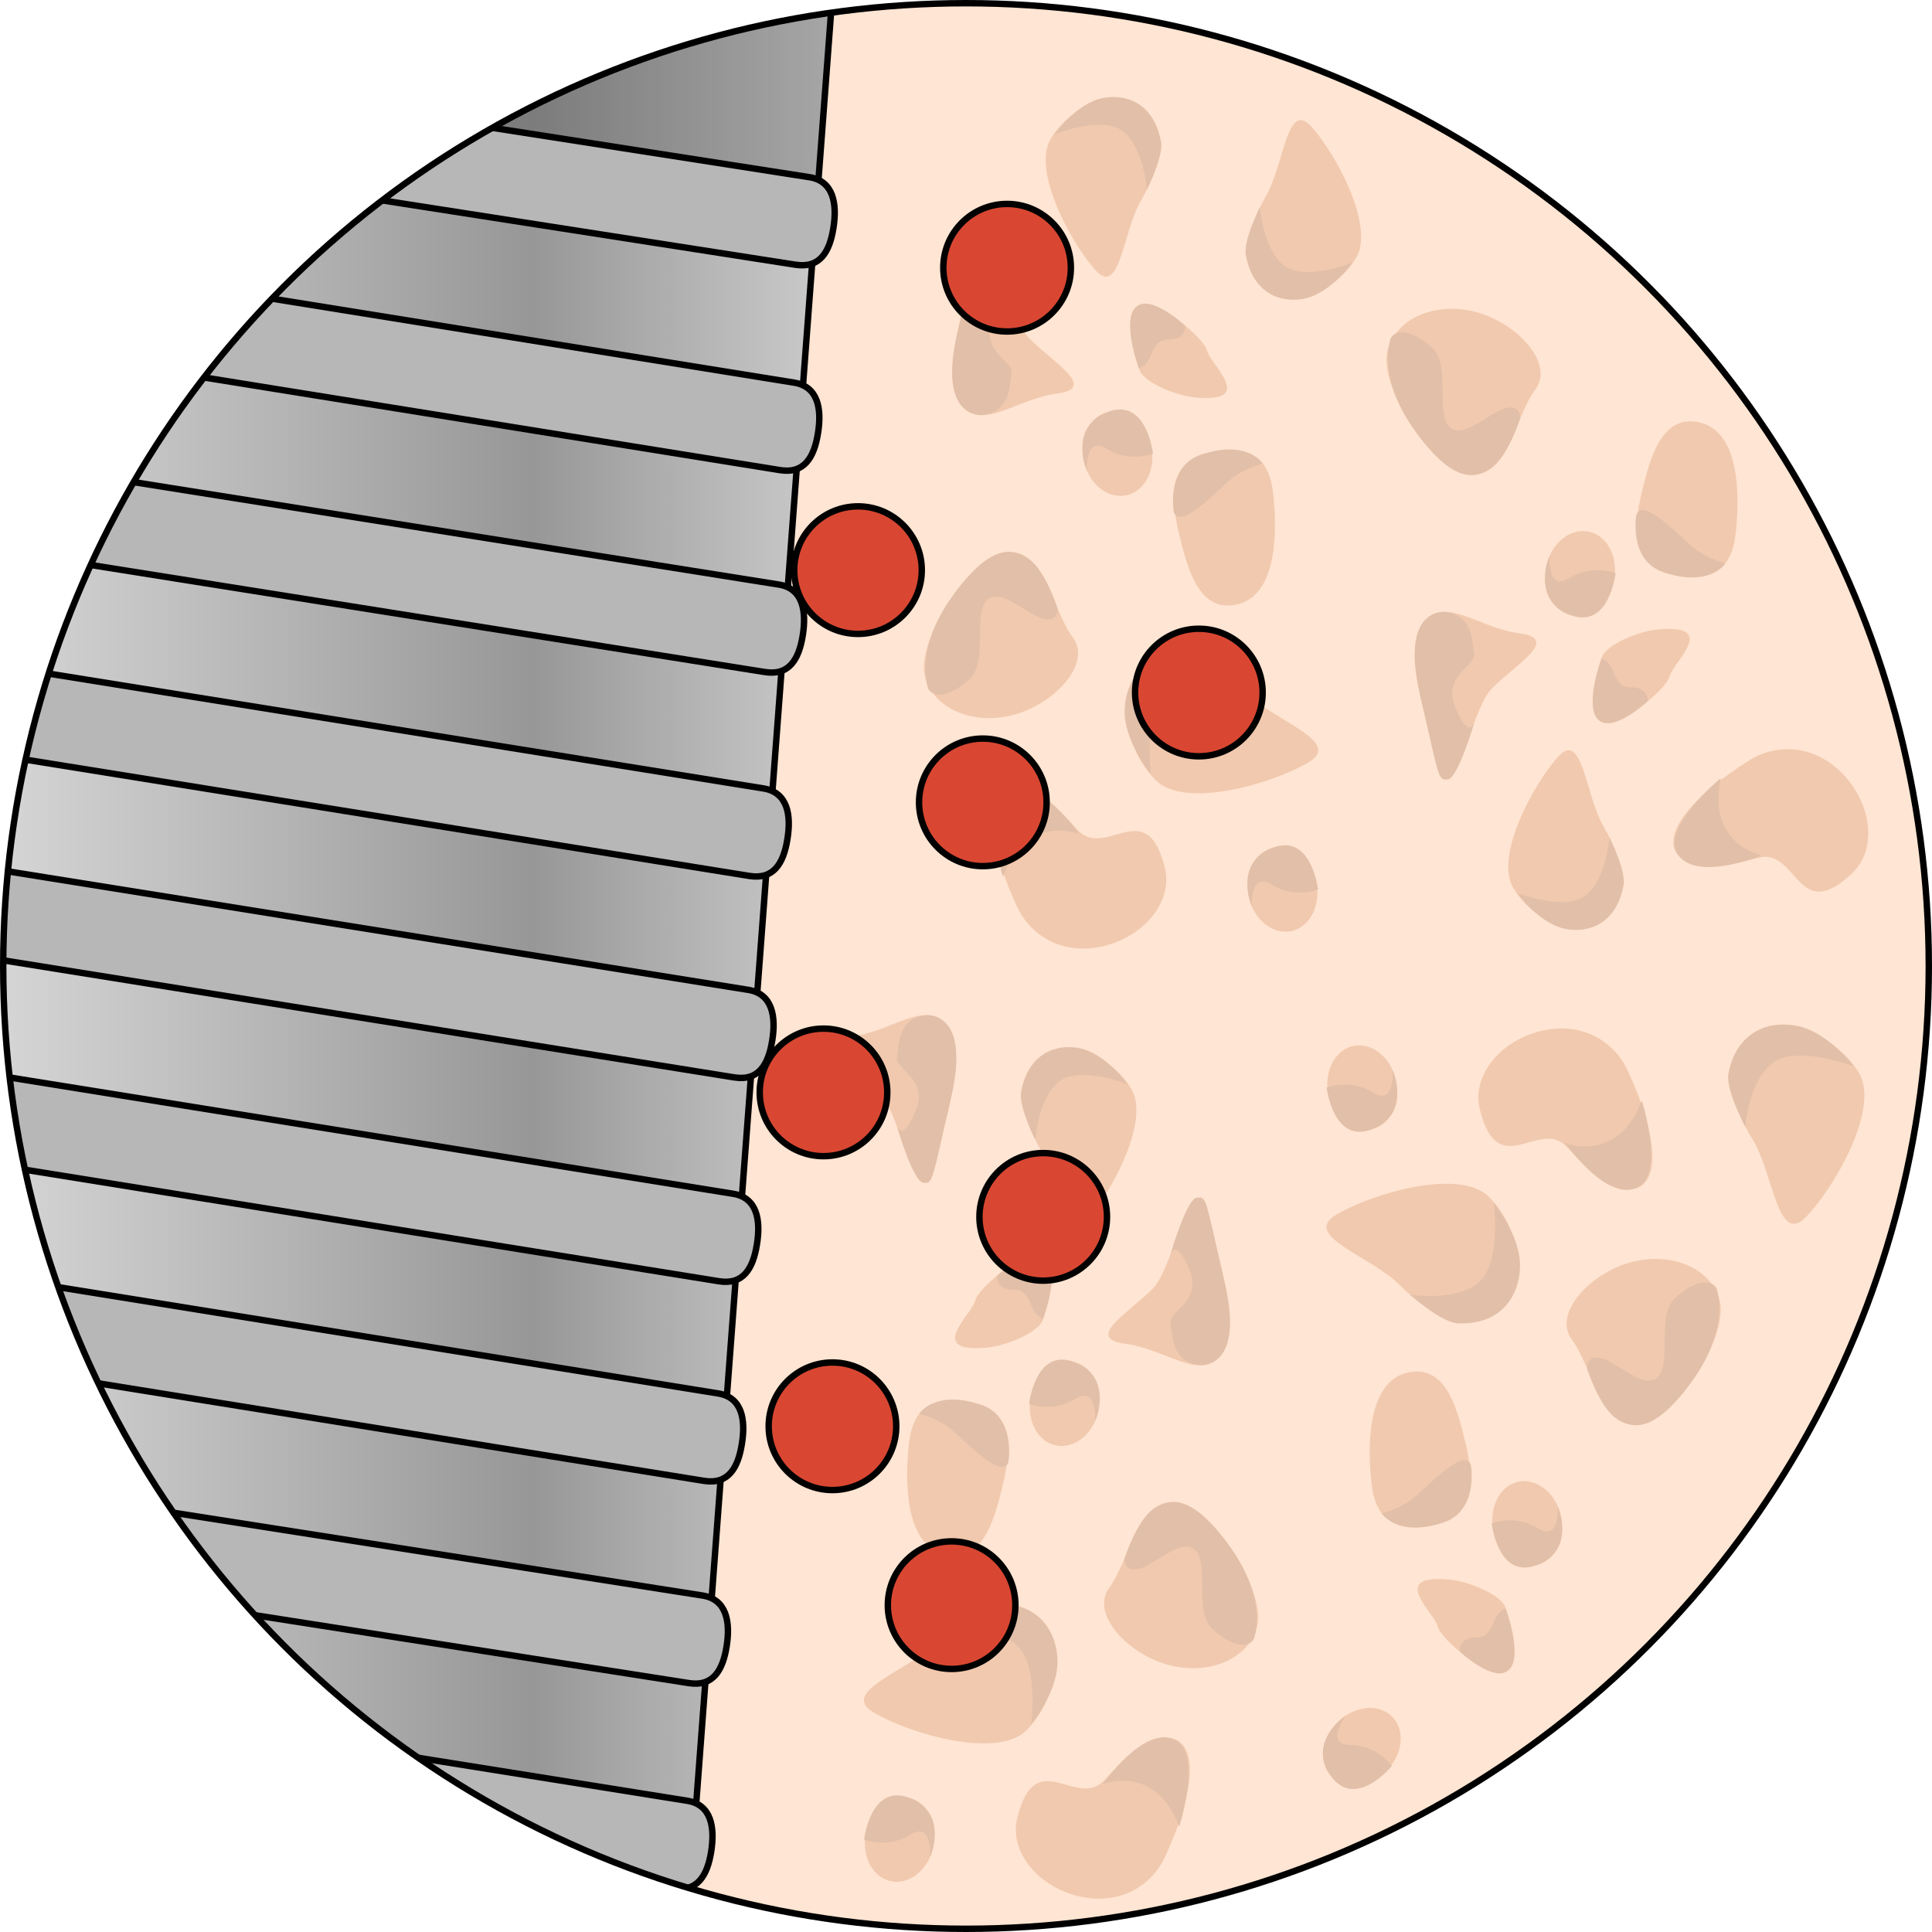 <?xml version="1.0" encoding="utf-8"?>
<!-- Generator: Adobe Illustrator 25.3.1, SVG Export Plug-In . SVG Version: 6.00 Build 0)  -->
<svg version="1.1" id="Camada_1" xmlns="http://www.w3.org/2000/svg" xmlns:xlink="http://www.w3.org/1999/xlink" x="0px" y="0px"
	 width="301px" height="301px" viewBox="0 0 301 301" enable-background="new 0 0 301 301" xml:space="preserve">
<g>
	<g>
		<defs>
			<circle id="SVGID_1_" cx="150.5" cy="150.5" r="150"/>
		</defs>
		<clipPath id="SVGID_2_">
			<use xlink:href="#SVGID_1_"  overflow="visible"/>
		</clipPath>
		<g clip-path="url(#SVGID_2_)">
			<circle fill="#FFE5D3" cx="150.5" cy="150.5" r="150"/>
			<g>
				<g>
					<path fill="#F1C9AE" d="M193.936,107.795c4.519,4.564,15.472,7.712,9.883,11.002c-5.659,3.331-19.268,7.299-23.786,2.736
						c-4.518-4.563-6.251-12.609-1.753-17.357C182.777,99.427,189.418,103.231,193.936,107.795z"/>
					<path fill="#E2BFA8" d="M179.309,120.554c0,0-4.218-4.978-4.092-9.94c0.104-4.1,2.605-9.025,9.672-8.772
						c2.58,0.093,7.47,4.472,7.47,4.472s-7.167-1.15-10.733,1.917C178.06,111.297,179.309,120.554,179.309,120.554z"/>
					<path fill="#F1C9AE" d="M177.78,31.204c-2.863,4.886-3.273,15.149-7.103,10.89c-3.878-4.313-9.869-15.491-7.007-20.376
						c2.863-4.886,9.154-8.016,13.97-5.008C182.455,19.717,180.643,26.318,177.78,31.204z"/>
					<path fill="#E2BFA8" d="M164.333,20.885c0,0,3.264-4.704,7.383-5.584c3.403-0.727,7.965,0.49,9.168,6.756
						c0.438,2.288-2.198,7.463-2.198,7.463s-0.482-6.534-3.725-9.058C171.72,17.938,164.333,20.885,164.333,20.885z"/>
					<path fill="#F1C9AE" d="M181.492,135.254c1.224,5.017-2.941,10.427-9.305,12.082c-6.362,1.655-11.581-1.419-13.736-6.09
						c-8.899-19.278-0.918-23.774,9.303-12.082C172.167,134.21,178.621,123.483,181.492,135.254z"/>
					<path fill="#E2BFA8" d="M156.245,136.56c0,0-3.826-11.955,1.001-13.692c4.827-1.738,10.878,7.046,10.878,7.046
						S159.99,126.663,156.245,136.56z"/>
					<path fill="#F1C9AE" d="M198.345,76.83c0.565,4.92,0.954,15.632-5.41,17.287c-6.363,1.655-8.07-6.177-9.294-11.195
						c-1.224-5.018-1.227-10.476,5.136-12.131C195.139,69.137,197.751,71.692,198.345,76.83z"/>
					<path fill="#E2BFA8" d="M182.878,79.8c0,0-1.302-7.136,4.298-8.988c7.232-2.392,9.577,1.439,9.577,1.439
						s-1.651,0.251-4.191,1.808C190.682,75.212,184.014,82.882,182.878,79.8z"/>
					<path fill="#F1C9AE" d="M179.298,69.31c0.87,3.566-0.754,7.061-3.629,7.808c-2.874,0.747-5.908-1.536-6.778-5.102
						c-0.869-3.564,0.755-7.062,3.629-7.809C175.395,63.459,178.429,65.745,179.298,69.31z"/>
					<path fill="#E2BFA8" d="M169.349,73.364c0,0-2.961-6.76,3.171-9.156c6.134-2.396,7.114,6.482,7.114,6.482
						s-3.65,1.448-7.168-0.759C168.949,67.721,169.349,73.364,169.349,73.364z"/>
					<path fill="#F1C9AE" d="M160.294,52.656c3.531,3.671,10.887,7.795,4.438,8.654c-6.518,0.867-11.293,5.668-14.824,1.997
						c-3.532-3.672-0.018-14.691,1.768-21.218C154.467,31.888,156.762,48.984,160.294,52.656z"/>
					<path fill="#E2BFA8" d="M152.976,64.666c0,0-6.927,0.661-3.849-12.678c3.079-13.338,2.8-13.615,4.392-13.416
						c1.593,0.199,4.113,8.872,4.113,8.872s-0.838-2.778-2.942,2.286c-2.104,5.066,3.199,6.435,2.903,8.407
						C157.297,60.108,157.387,64.212,152.976,64.666z"/>
					<path fill="#F1C9AE" d="M167.137,99.314c3.051,4.099-2.942,10.427-9.305,12.082c-6.363,1.655-12.514-1.072-13.738-6.089
						c-1.224-5.018,5.773-17.392,12.136-19.047C162.594,84.605,163.827,94.871,167.137,99.314z"/>
					<path fill="#E2BFA8" d="M144.622,107.329c0,0-2.321-5.806,3.557-14.139c5.878-8.332,9.396-7.987,12.069-6.137
						c2.672,1.852,4.498,7.682,4.498,7.682s0.289,2.241-2.183,1.674c-2.472-0.567-6.896-5.164-8.904-2.827
						c-2.007,2.337,0.174,9.38-2.416,12.025C149.49,107.396,145.973,109.451,144.622,107.329z"/>
					<path fill="#F1C9AE" d="M205.002,137.206c0.869,3.564-0.755,7.06-3.629,7.807c-2.874,0.747-5.908-1.536-6.777-5.101
						c-0.87-3.566,0.755-7.062,3.628-7.81C201.098,131.355,204.132,133.64,205.002,137.206z"/>
					<path fill="#E2BFA8" d="M195.053,141.258c0,0-2.963-6.759,3.171-9.156c6.133-2.397,7.114,6.481,7.114,6.481
						s-3.65,1.45-7.169-0.758C194.653,135.617,195.053,141.258,195.053,141.258z"/>
					<path fill="#F1C9AE" d="M188.054,54.656c0.517,2.121,7.758,8.122-1.787,7.277c-3.012-0.266-8.305-2.397-8.822-4.518
						c-0.517-2.121-2.793-9.096,0.138-9.859C180.511,46.795,187.536,52.535,188.054,54.656z"/>
					<path fill="#E2BFA8" d="M177.445,57.415c0,0-2.723-7.274-0.506-9.528c2.216-2.254,7.68,2.832,7.68,2.832
						s0.319,2.182-2.631,2.194C179.037,52.924,179.818,56.64,177.445,57.415z"/>
				</g>
				<g>
					<path fill="#F1C9AE" d="M146.033,255.819c-4.519,4.564-15.472,7.712-9.883,11.002c5.659,3.331,19.268,7.299,23.786,2.736
						c4.518-4.563,6.251-12.609,1.753-17.357C157.193,247.452,150.552,251.256,146.033,255.819z"/>
					<path fill="#E2BFA8" d="M160.661,268.579c0,0,4.218-4.978,4.092-9.94c-0.104-4.1-2.605-9.025-9.672-8.772
						c-2.58,0.093-7.47,4.472-7.47,4.472s7.167-1.15,10.733,1.917C161.91,259.322,160.661,268.579,160.661,268.579z"/>
					<path fill="#F1C9AE" d="M162.19,179.228c2.863,4.886,3.273,15.149,7.103,10.89c3.878-4.313,9.869-15.491,7.007-20.376
						c-2.863-4.886-9.154-8.016-13.97-5.008C157.515,167.742,159.327,174.343,162.19,179.228z"/>
					<path fill="#E2BFA8" d="M175.637,168.91c0,0-3.264-4.704-7.383-5.584c-3.403-0.727-7.965,0.49-9.168,6.756
						c-0.438,2.288,2.198,7.463,2.198,7.463s0.482-6.534,3.725-9.058C168.249,165.963,175.637,168.91,175.637,168.91z"/>
					<path fill="#F1C9AE" d="M158.478,283.279c-1.224,5.017,2.941,10.427,9.305,12.082c6.362,1.655,11.581-1.419,13.736-6.09
						c8.899-19.278,0.918-23.774-9.303-12.082C167.803,282.235,161.349,271.507,158.478,283.279z"/>
					<path fill="#E2BFA8" d="M183.724,284.585c0,0,3.826-11.955-1.001-13.692c-4.827-1.738-10.878,7.046-10.878,7.046
						S179.98,274.688,183.724,284.585z"/>
					<path fill="#F1C9AE" d="M141.625,224.855c-0.565,4.92-0.954,15.632,5.41,17.287c6.363,1.655,8.07-6.177,9.294-11.195
						c1.224-5.018,1.227-10.476-5.136-12.131C144.831,217.161,142.218,219.717,141.625,224.855z"/>
					<path fill="#E2BFA8" d="M157.091,227.824c0,0,1.302-7.136-4.298-8.988c-7.232-2.392-9.577,1.439-9.577,1.439
						s1.651,0.251,4.191,1.808C149.288,223.237,155.956,230.907,157.091,227.824z"/>
					<path fill="#F1C9AE" d="M160.672,217.334c-0.87,3.566,0.754,7.061,3.629,7.808c2.874,0.747,5.908-1.536,6.778-5.102
						c0.869-3.564-0.755-7.062-3.629-7.809C164.575,211.484,161.541,213.77,160.672,217.334z"/>
					<path fill="#E2BFA8" d="M170.62,221.388c0,0,2.961-6.76-3.171-9.156c-6.134-2.396-7.114,6.482-7.114,6.482
						s3.65,1.448,7.168-0.759C171.021,215.746,170.62,221.388,170.62,221.388z"/>
					<path fill="#F1C9AE" d="M179.676,200.681c-3.531,3.671-10.887,7.795-4.438,8.654c6.518,0.867,11.293,5.668,14.824,1.997
						c3.532-3.672,0.018-14.691-1.768-21.218C185.502,179.913,183.207,197.009,179.676,200.681z"/>
					<path fill="#E2BFA8" d="M186.994,212.691c0,0,6.927,0.661,3.849-12.678c-3.079-13.338-2.8-13.615-4.392-13.416
						c-1.593,0.199-4.113,8.872-4.113,8.872s0.838-2.778,2.942,2.286c2.104,5.066-3.199,6.435-2.903,8.407
						C182.673,208.132,182.583,212.237,186.994,212.691z"/>
					<path fill="#F1C9AE" d="M172.833,247.339c-3.051,4.099,2.942,10.427,9.305,12.082c6.363,1.655,12.514-1.072,13.738-6.089
						c1.224-5.018-5.774-17.392-12.136-19.047C177.376,232.63,176.143,242.896,172.833,247.339z"/>
					<path fill="#E2BFA8" d="M195.348,255.354c0,0,2.321-5.806-3.557-14.139c-5.878-8.332-9.397-7.987-12.069-6.137
						c-2.672,1.852-4.498,7.682-4.498,7.682s-0.289,2.241,2.183,1.674c2.472-0.567,6.896-5.164,8.904-2.827
						c2.007,2.337-0.174,9.38,2.416,12.025C190.48,255.421,193.996,257.475,195.348,255.354z"/>
					<path fill="#F1C9AE" d="M134.968,285.231c-0.869,3.564,0.755,7.06,3.629,7.807c2.874,0.747,5.908-1.536,6.777-5.101
						c0.87-3.566-0.755-7.062-3.628-7.81C138.872,279.38,135.837,281.665,134.968,285.231z"/>
					<path fill="#E2BFA8" d="M144.917,289.283c0,0,2.963-6.759-3.171-9.156s-7.114,6.481-7.114,6.481s3.65,1.45,7.169-0.758
						C145.317,283.642,144.917,289.283,144.917,289.283z"/>
					<path fill="#F1C9AE" d="M151.916,202.681c-0.517,2.121-7.758,8.122,1.787,7.277c3.012-0.266,8.305-2.397,8.822-4.518
						c0.517-2.121,2.793-9.096-0.138-9.859C159.458,194.82,152.433,200.56,151.916,202.681z"/>
					<path fill="#E2BFA8" d="M162.525,205.44c0,0,2.723-7.274,0.506-9.528c-2.216-2.254-7.68,2.832-7.68,2.832
						s-0.319,2.182,2.631,2.194C160.933,200.949,160.152,204.665,162.525,205.44z"/>
				</g>
				<path fill="#F1C9AE" d="M218.096,200.225c-4.519-4.564-15.472-7.712-9.883-11.002c5.659-3.331,19.268-7.299,23.786-2.736
					c4.518,4.563,6.251,12.609,1.753,17.357C229.255,208.592,222.615,204.788,218.096,200.225z"/>
				<path fill="#E2BFA8" d="M232.724,187.465c0,0,4.218,4.978,4.092,9.94c-0.104,4.1-2.605,9.025-9.672,8.772
					c-2.58-0.093-7.47-4.472-7.47-4.472s7.167,1.15,10.733-1.917C233.973,196.722,232.724,187.465,232.724,187.465z"/>
				<path fill="#F1C9AE" d="M197.201,30.614c2.863-4.886,3.273-15.149,7.103-10.89c3.878,4.313,9.869,15.491,7.007,20.376
					c-2.863,4.886-9.154,8.016-13.97,5.008C192.526,42.1,194.338,35.499,197.201,30.614z"/>
				<path fill="#E2BFA8" d="M210.648,40.932c0,0-3.264,4.704-7.383,5.584c-3.403,0.727-7.966-0.49-9.168-6.756
					c-0.438-2.288,2.198-7.463,2.198-7.463s0.482,6.534,3.725,9.058C203.261,43.879,210.648,40.932,210.648,40.932z"/>
				<path fill="#F1C9AE" d="M230.54,172.765c-1.224-5.017,2.941-10.427,9.305-12.082c6.362-1.655,11.581,1.419,13.736,6.09
					c8.899,19.278,0.918,23.774-9.303,12.082C239.866,173.81,233.412,184.537,230.54,172.765z"/>
				<path fill="#E2BFA8" d="M255.787,171.459c0,0,3.826,11.955-1.001,13.692c-4.827,1.738-10.878-7.046-10.878-7.046
					S252.043,181.356,255.787,171.459z"/>
				<path fill="#F1C9AE" d="M213.688,231.189c-0.565-4.92-0.954-15.632,5.41-17.287c6.363-1.655,8.07,6.177,9.294,11.195
					c1.224,5.018,1.227,10.476-5.136,12.131C216.893,238.883,214.281,236.327,213.688,231.189z"/>
				<path fill="#E2BFA8" d="M229.154,228.22c0,0,1.302,7.136-4.298,8.988c-7.232,2.392-9.577-1.439-9.577-1.439
					s1.651-0.251,4.191-1.808C221.351,232.807,228.019,225.137,229.154,228.22z"/>
				<path fill="#F1C9AE" d="M232.734,238.71c-0.87-3.566,0.754-7.061,3.629-7.808c2.874-0.747,5.908,1.536,6.778,5.102
					c0.869,3.564-0.755,7.062-3.629,7.809C236.638,244.56,233.604,242.274,232.734,238.71z"/>
				<path fill="#E2BFA8" d="M242.683,234.656c0,0,2.962,6.76-3.171,9.156c-6.134,2.396-7.114-6.482-7.114-6.482
					s3.65-1.448,7.168,0.759C243.084,240.298,242.683,234.656,242.683,234.656z"/>
				<path fill="#F1C9AE" d="M137.042,170.168c-3.531-3.671-10.887-7.795-4.438-8.654c6.518-0.867,11.293-5.668,14.824-1.997
					c3.532,3.672,0.018,14.691-1.768,21.218C142.869,190.936,140.574,173.84,137.042,170.168z"/>
				<path fill="#E2BFA8" d="M144.36,158.158c0,0,6.927-0.661,3.849,12.678c-3.079,13.338-2.8,13.615-4.392,13.416
					c-1.593-0.199-4.113-8.872-4.113-8.872s0.838,2.778,2.942-2.286c2.104-5.066-3.199-6.435-2.903-8.407
					C140.039,162.716,139.949,158.612,144.36,158.158z"/>
				<path fill="#F1C9AE" d="M244.895,208.705c-3.051-4.099,2.942-10.427,9.305-12.082c6.363-1.655,12.514,1.072,13.738,6.089
					c1.224,5.018-5.773,17.392-12.136,19.047C249.439,223.414,248.206,213.149,244.895,208.705z"/>
				<path fill="#E2BFA8" d="M267.411,200.69c0,0,2.321,5.806-3.557,14.139c-5.878,8.332-9.396,7.987-12.069,6.137
					c-2.672-1.852-4.498-7.682-4.498-7.682s-0.289-2.241,2.183-1.674c2.472,0.567,6.896,5.164,8.904,2.827
					c2.007-2.337-0.174-9.38,2.416-12.025C262.543,200.623,266.059,198.569,267.411,200.69z"/>
				<path fill="#F1C9AE" d="M207.03,170.813c-0.869-3.564,0.755-7.06,3.629-7.807c2.874-0.747,5.908,1.536,6.777,5.101
					c0.87,3.566-0.755,7.062-3.628,7.81C210.935,176.664,207.9,174.379,207.03,170.813z"/>
				<path fill="#E2BFA8" d="M216.98,166.761c0,0,2.963,6.759-3.171,9.156c-6.133,2.397-7.114-6.481-7.114-6.481
					s3.65-1.45,7.169,0.758C217.38,172.402,216.98,166.761,216.98,166.761z"/>
				<path fill="#F1C9AE" d="M223.979,253.363c-0.517-2.121-7.758-8.122,1.787-7.277c3.012,0.266,8.305,2.397,8.822,4.518
					c0.517,2.121,2.793,9.096-0.138,9.859C231.521,261.224,224.496,255.484,223.979,253.363z"/>
				<path fill="#E2BFA8" d="M234.588,250.604c0,0,2.723,7.274,0.506,9.528c-2.216,2.254-7.68-2.832-7.68-2.832
					s-0.319-2.182,2.631-2.194C232.996,255.095,232.215,251.379,234.588,250.604z"/>
				<path fill="#F1C9AE" d="M272.984,177.405c3.394,5.452,3.922,16.837,8.416,12.161c4.551-4.735,11.56-17.056,8.166-22.507
					c-3.394-5.452-10.82-9-16.48-5.723C267.427,164.613,269.591,171.954,272.984,177.405z"/>
				<path fill="#E2BFA8" d="M288.783,166.128c0,0-3.866-5.255-8.723-6.282c-4.013-0.848-9.383,0.446-10.772,7.38
					c-0.507,2.531,2.622,8.302,2.622,8.302s0.54-7.238,4.349-9.998C280.066,162.77,288.783,166.128,288.783,166.128z"/>
				<path fill="#F1C9AE" d="M249.843,128.791c-2.863-4.886-3.273-15.149-7.103-10.89c-3.878,4.313-9.869,15.491-7.007,20.376
					c2.863,4.886,9.154,8.016,13.97,5.008C254.517,140.277,252.705,133.676,249.843,128.791z"/>
				<path fill="#E2BFA8" d="M236.395,139.109c0,0,3.264,4.704,7.383,5.584c3.403,0.727,7.966-0.49,9.168-6.756
					c0.438-2.288-2.198-7.463-2.198-7.463s-0.482,6.534-3.725,9.058C243.783,142.056,236.395,139.109,236.395,139.109z"/>
				<path fill="#F1C9AE" d="M288.59,136.018c3.749-3.552,3.183-10.356-1.266-15.197c-4.448-4.84-10.5-5.087-14.843-2.332
					c-17.931,11.372-13.663,19.477,1.265,15.196C280.188,131.839,279.794,144.352,288.59,136.018z"/>
				<path fill="#E2BFA8" d="M268.086,121.231c0,0-9.697,7.97-6.584,12.047c3.113,4.077,12.961-0.021,12.961-0.021
					S265.865,131.576,268.086,121.231z"/>
				<path fill="#F1C9AE" d="M270.407,83.164c0.565-4.92,0.954-15.632-5.41-17.287c-6.363-1.655-8.07,6.177-9.294,11.195
					c-1.224,5.018-1.227,10.476,5.136,12.131C267.202,90.858,269.814,88.302,270.407,83.164z"/>
				<path fill="#E2BFA8" d="M254.941,80.195c0,0-1.302,7.136,4.298,8.988c7.232,2.392,9.577-1.439,9.577-1.439
					s-1.651-0.251-4.191-1.808C262.745,84.782,256.076,77.112,254.941,80.195z"/>
				<path fill="#F1C9AE" d="M251.361,90.685c0.87-3.566-0.754-7.061-3.629-7.808c-2.874-0.747-5.908,1.536-6.778,5.102
					c-0.869,3.564,0.755,7.062,3.629,7.809C247.458,96.535,250.491,94.249,251.361,90.685z"/>
				<path fill="#E2BFA8" d="M241.412,86.631c0,0-2.962,6.76,3.171,9.156c6.134,2.396,7.114-6.482,7.114-6.482
					s-3.65-1.448-7.168,0.759C241.011,92.273,241.412,86.631,241.412,86.631z"/>
				<path fill="#F1C9AE" d="M232.357,107.338c3.531-3.671,10.887-7.795,4.438-8.654c-6.518-0.867-11.293-5.668-14.824-1.997
					c-3.532,3.672-0.018,14.691,1.768,21.218C226.53,128.106,228.825,111.01,232.357,107.338z"/>
				<path fill="#E2BFA8" d="M225.039,95.328c0,0-6.927-0.661-3.849,12.678c3.079,13.338,2.8,13.615,4.392,13.416
					c1.593-0.199,4.113-8.872,4.113-8.872s-0.838,2.778-2.942-2.286c-2.104-5.066,3.199-6.435,2.903-8.407
					C229.36,99.887,229.45,95.782,225.039,95.328z"/>
				<path fill="#F1C9AE" d="M239.2,60.68c3.051-4.099-2.942-10.427-9.305-12.082c-6.363-1.655-12.514,1.072-13.738,6.089
					c-1.224,5.018,5.773,17.392,12.136,19.047C234.656,75.39,235.889,65.124,239.2,60.68z"/>
				<path fill="#E2BFA8" d="M216.685,52.665c0,0-2.321,5.806,3.557,14.139c5.878,8.332,9.397,7.987,12.069,6.137
					c2.672-1.852,4.498-7.682,4.498-7.682s0.289-2.241-2.183-1.674c-2.472,0.567-6.896,5.164-8.904,2.827
					c-2.007-2.337,0.174-9.38-2.416-12.025C221.553,52.599,218.036,50.544,216.685,52.665z"/>
				<path fill="#F1C9AE" d="M215.824,276.096c2.663-2.523,3.194-6.341,1.184-8.527c-2.009-2.186-5.797-1.913-8.46,0.61
					c-2.664,2.524-3.195,6.343-1.186,8.529C209.371,278.895,213.16,278.621,215.824,276.096z"/>
				<path fill="#E2BFA8" d="M209.662,267.296c0,0-6.154,4.072-2.301,9.412c3.854,5.34,9.492-1.587,9.492-1.587
					s-2.281-3.198-6.434-3.25C206.267,271.819,209.662,267.296,209.662,267.296z"/>
				<path fill="#F1C9AE" d="M260.116,105.338c0.517-2.121,7.758-8.122-1.787-7.277c-3.012,0.266-8.305,2.397-8.822,4.518
					c-0.517,2.121-2.793,9.096,0.138,9.859C252.574,113.2,259.599,107.459,260.116,105.338z"/>
				<path fill="#E2BFA8" d="M249.507,102.579c0,0-2.723,7.274-0.506,9.528c2.216,2.254,7.68-2.832,7.68-2.832
					s0.319-2.182-2.631-2.194C251.1,107.07,251.881,103.354,249.507,102.579z"/>
			</g>
			<g>
				
					<linearGradient id="SVGID_3_" gradientUnits="userSpaceOnUse" x1="1366.262" y1="1326.943" x2="1366.262" y2="1384.958" gradientTransform="matrix(0.707 0.707 -0.707 0.707 59.571 -1542.486)">
					<stop  offset="0.203" style="stop-color:#DBDBDB"/>
					<stop  offset="1" style="stop-color:#979797"/>
				</linearGradient>
				<polygon fill="url(#SVGID_3_)" points="58.789,431.9 17.352,390.466 100.221,390.466 				"/>
				<linearGradient id="SVGID_4_" gradientUnits="userSpaceOnUse" x1="17.352" y1="411.183" x2="100.221" y2="411.183">
					<stop  offset="0" style="stop-color:#DBDBDB"/>
					<stop  offset="0.601" style="stop-color:#979797"/>
					<stop  offset="1" style="stop-color:#DBDBDB"/>
				</linearGradient>
				
					<polygon fill="url(#SVGID_4_)" stroke="#000000" stroke-linecap="round" stroke-linejoin="round" stroke-miterlimit="10" points="
					58.789,431.9 17.352,390.466 100.221,390.466 				"/>
				
					<linearGradient id="SVGID_5_" gradientUnits="userSpaceOnUse" x1="2787.03" y1="1654.101" x2="2787.03" y2="1794.999" gradientTransform="matrix(0 1 -1 0 1811.001 -2593.435)">
					<stop  offset="0.203" style="stop-color:#DBDBDB"/>
					<stop  offset="1" style="stop-color:#979797"/>
				</linearGradient>
				<polygon fill="url(#SVGID_5_)" points="17.208,390.466 -12.441,-3.276 129.87,-3.276 100.225,390.466 				"/>
				<linearGradient id="SVGID_6_" gradientUnits="userSpaceOnUse" x1="-7.636" y1="193.595" x2="143.079" y2="193.595">
					<stop  offset="0" style="stop-color:#DBDBDB"/>
					<stop  offset="0.601" style="stop-color:#979797"/>
					<stop  offset="1" style="stop-color:#DBDBDB"/>
				</linearGradient>
				
					<polygon fill="url(#SVGID_6_)" stroke="#000000" stroke-linecap="round" stroke-linejoin="round" stroke-miterlimit="10" points="
					17.208,390.466 -12.441,-3.276 129.87,-3.276 100.225,390.466 				"/>
				<polygon opacity="0.2" fill="#121212" points="-10.077,28.124 127.505,28.124 129.87,-3.276 -12.441,-3.276 				"/>
				
					<linearGradient id="SVGID_7_" gradientUnits="userSpaceOnUse" x1="2559.055" y1="1636.105" x2="2559.055" y2="1804.532" gradientTransform="matrix(0 1 -1 0 1811.001 -2593.435)">
					<stop  offset="0.203" style="stop-color:#DBDBDB"/>
					<stop  offset="1" style="stop-color:#979797"/>
				</linearGradient>
				<path fill="url(#SVGID_7_)" d="M-27.53-65.472l7.516,55.93c0.407,3.443,3.341,6.256,6.523,6.256h142.043
					c3.186,0,6.115-2.814,6.518-6.256l7.516-55.93H-27.53z"/>
				<polygon opacity="0.2" fill="#121212" points="140.418,-46.952 142.585,-65.472 -27.53,-65.472 -25.363,-46.952 				"/>
				<path fill="none" stroke="#000000" stroke-linecap="round" stroke-linejoin="round" stroke-miterlimit="10" d="M-27.53-65.472
					l7.516,55.93c0.407,3.443,3.341,6.256,6.523,6.256h142.043c3.186,0,6.115-2.814,6.518-6.256l7.516-55.93H-27.53z"/>
				<path fill="#B7B7B7" stroke="#000000" stroke-linecap="round" stroke-linejoin="round" stroke-miterlimit="10" d="
					M6.642,368.447c0-0.367,0.029-0.729,0.087-1.1c0.608-3.763,4.14-6.323,7.903-5.725l85.309,13.606
					c3.768,0.608,4.334,4.14,3.731,7.904c-0.603,3.768-2.139,6.328-5.907,5.729L12.456,375.25
					C9.06,374.71,6.642,371.782,6.642,368.447z"/>
				<path fill="#B7B7B7" stroke="#000000" stroke-linecap="round" stroke-linejoin="round" stroke-miterlimit="10" d="
					M3.019,335.928c0-0.367,0.029-0.729,0.087-1.093c0.603-3.768,4.14-6.328,7.903-5.735l91.312,14.569
					c3.763,0.603,4.329,4.144,3.726,7.908c-0.603,3.764-2.138,6.323-5.902,5.722L8.833,342.738
					C5.436,342.193,3.019,339.252,3.019,335.928z"/>
				<path fill="#B7B7B7" stroke="#000000" stroke-linecap="round" stroke-linejoin="round" stroke-miterlimit="10" d="
					M1.779,303.791c0-0.367,0.024-0.729,0.082-1.1c0.603-3.763,4.144-6.321,7.903-5.72l96.064,15.319
					c3.768,0.601,4.324,4.152,3.726,7.908c-0.603,3.761-2.139,6.33-5.902,5.729L7.588,310.602
					C4.196,310.054,1.779,307.118,1.779,303.791z"/>
				<path fill="#B7B7B7" stroke="#000000" stroke-linecap="round" stroke-linejoin="round" stroke-miterlimit="10" d="
					M-0.658,271.462c0-0.364,0.024-0.731,0.082-1.098c0.603-3.766,4.145-6.328,7.903-5.734l99.741,15.924
					c3.773,0.603,4.319,4.147,3.735,7.903c-0.603,3.768-2.143,6.328-5.906,5.73l-99.741-15.92
					C1.76,277.727-0.658,274.793-0.658,271.462z"/>
				<path fill="#B7B7B7" stroke="#000000" stroke-linecap="round" stroke-linejoin="round" stroke-miterlimit="10" d="
					M-3.099,239.048c0-0.357,0.024-0.717,0.082-1.081c0.593-3.768,4.12-6.337,7.888-5.752l104.59,16.364
					c3.763,0.593,4.344,4.139,3.75,7.888c-0.593,3.768-2.124,6.34-5.892,5.754L2.734,245.859
					C-0.668,245.323-3.099,242.385-3.099,239.048z"/>
				<path fill="#B7B7B7" stroke="#000000" stroke-linecap="round" stroke-linejoin="round" stroke-miterlimit="10" d="
					M-5.565,206.289c0-0.367,0.024-0.733,0.082-1.11c0.613-3.763,4.155-6.323,7.913-5.715l109.429,17.625
					c3.768,0.593,4.344,4.094,3.717,7.903c-0.603,3.766-2.144,6.321-5.907,5.72L0.24,213.092
					C-3.152,212.545-5.565,209.616-5.565,206.289z"/>
				<path fill="#B7B7B7" stroke="#000000" stroke-linecap="round" stroke-linejoin="round" stroke-miterlimit="10" d="
					M-7.963,174.452c0-0.362,0.029-0.726,0.087-1.097c0.608-3.761,4.144-6.326,7.913-5.722l114.167,18.351
					c3.764,0.608,4.344,4.106,3.717,7.915c-0.603,3.758-2.143,6.323-5.907,5.715L-2.158,181.27
					C-5.555,180.715-7.963,177.784-7.963,174.452z"/>
				<path fill="#B7B7B7" stroke="#000000" stroke-linecap="round" stroke-linejoin="round" stroke-miterlimit="10" d="
					M-10.404,141.995c0-0.372,0.024-0.733,0.082-1.102c0.603-3.764,4.14-6.33,7.903-5.72l119.007,19.046
					c3.763,0.608,4.334,4.174,3.721,7.911c-0.603,3.758-2.139,6.321-5.907,5.727L-4.6,148.8
					C-7.987,148.258-10.404,145.322-10.404,141.995z"/>
				<path fill="#B7B7B7" stroke="#000000" stroke-linecap="round" stroke-linejoin="round" stroke-miterlimit="10" d="
					M-12.831,109.782c0-0.367,0.024-0.734,0.087-1.11c0.603-3.761,4.145-6.321,7.913-5.718l123.788,19.884
					c3.758,0.608,4.339,4.14,3.716,7.913c-0.603,3.763-2.144,6.318-5.907,5.72L-7.027,116.584
					C-10.414,116.037-12.831,113.108-12.831,109.782z"/>
				<path fill="#B7B7B7" stroke="#000000" stroke-linecap="round" stroke-linejoin="round" stroke-miterlimit="10" d="
					M-15.267,77.474c0-0.362,0.024-0.724,0.091-1.097c0.589-3.759,4.13-6.328,7.898-5.727l128.613,20.421
					c3.763,0.598,4.334,4.13,3.735,7.901c-0.598,3.763-2.134,6.328-5.902,5.73L-9.444,84.28
					C-12.84,83.737-15.267,80.803-15.267,77.474z"/>
				<path fill="#B7B7B7" stroke="#000000" stroke-linecap="round" stroke-linejoin="round" stroke-miterlimit="10" d="
					M-17.714,44.973c0-0.367,0.029-0.733,0.092-1.112c0.603-3.756,4.145-6.318,7.908-5.715l133.433,21.466
					c3.759,0.61,4.339,4.111,3.716,7.911c-0.608,3.761-2.148,6.323-5.911,5.72L-11.905,51.777
					C-15.302,51.229-17.714,48.3-17.714,44.973z"/>
				<path fill="#B7B7B7" stroke="#000000" stroke-linecap="round" stroke-linejoin="round" stroke-miterlimit="10" d="
					M-20.131,12.907c0-0.36,0.029-0.714,0.087-1.071c0.588-3.766,4.111-6.345,7.879-5.761l138.263,21.529
					c3.763,0.586,4.339,4.147,3.75,7.884c-0.588,3.768-2.114,6.34-5.883,5.761L-14.288,19.722
					C-17.694,19.189-20.131,16.246-20.131,12.907z"/>
				
					<linearGradient id="SVGID_8_" gradientUnits="userSpaceOnUse" x1="2492.166" y1="1623.906" x2="2492.166" y2="1809.824" gradientTransform="matrix(0 1 -1 0 1811.001 -2593.435)">
					<stop  offset="0.203" style="stop-color:#DBDBDB"/>
					<stop  offset="1" style="stop-color:#979797"/>
				</linearGradient>
				<polygon fill="url(#SVGID_8_)" points="-31.039,-64.542 -36.354,-137.994 151.428,-137.994 146.114,-64.542 				"/>
				<polygon fill="none" stroke="#000000" stroke-linecap="round" stroke-linejoin="round" stroke-miterlimit="10" points="
					-31.039,-64.542 -36.354,-137.994 151.428,-137.994 146.114,-64.542 				"/>
			</g>
			<g>
				
					<circle fill="#D94732" stroke="#000000" stroke-linecap="round" stroke-linejoin="round" stroke-miterlimit="10" cx="133.675" cy="88.825" r="9.938"/>
				
					<circle fill="#D94732" stroke="#000000" stroke-linecap="round" stroke-linejoin="round" stroke-miterlimit="10" cx="186.779" cy="107.893" r="9.938"/>
				
					<circle fill="#D94732" stroke="#000000" stroke-linecap="round" stroke-linejoin="round" stroke-miterlimit="10" cx="156.901" cy="41.71" r="9.938"/>
				
					<circle fill="#D94732" stroke="#000000" stroke-linecap="round" stroke-linejoin="round" stroke-miterlimit="10" cx="148.258" cy="250.079" r="9.938"/>
				
					<circle fill="#D94732" stroke="#000000" stroke-linecap="round" stroke-linejoin="round" stroke-miterlimit="10" cx="128.299" cy="170.192" r="9.938"/>
				
					<circle fill="#D94732" stroke="#000000" stroke-linecap="round" stroke-linejoin="round" stroke-miterlimit="10" cx="162.529" cy="189.584" r="9.938"/>
				
					<circle fill="#D94732" stroke="#000000" stroke-linecap="round" stroke-linejoin="round" stroke-miterlimit="10" cx="129.694" cy="222.208" r="9.938"/>
				
					<circle fill="#D94732" stroke="#000000" stroke-linecap="round" stroke-linejoin="round" stroke-miterlimit="10" cx="153.122" cy="125.004" r="9.938"/>
			</g>
		</g>
	</g>
	<circle fill="none" stroke="#000000" stroke-miterlimit="10" cx="150.5" cy="150.5" r="150"/>
</g>
</svg>
